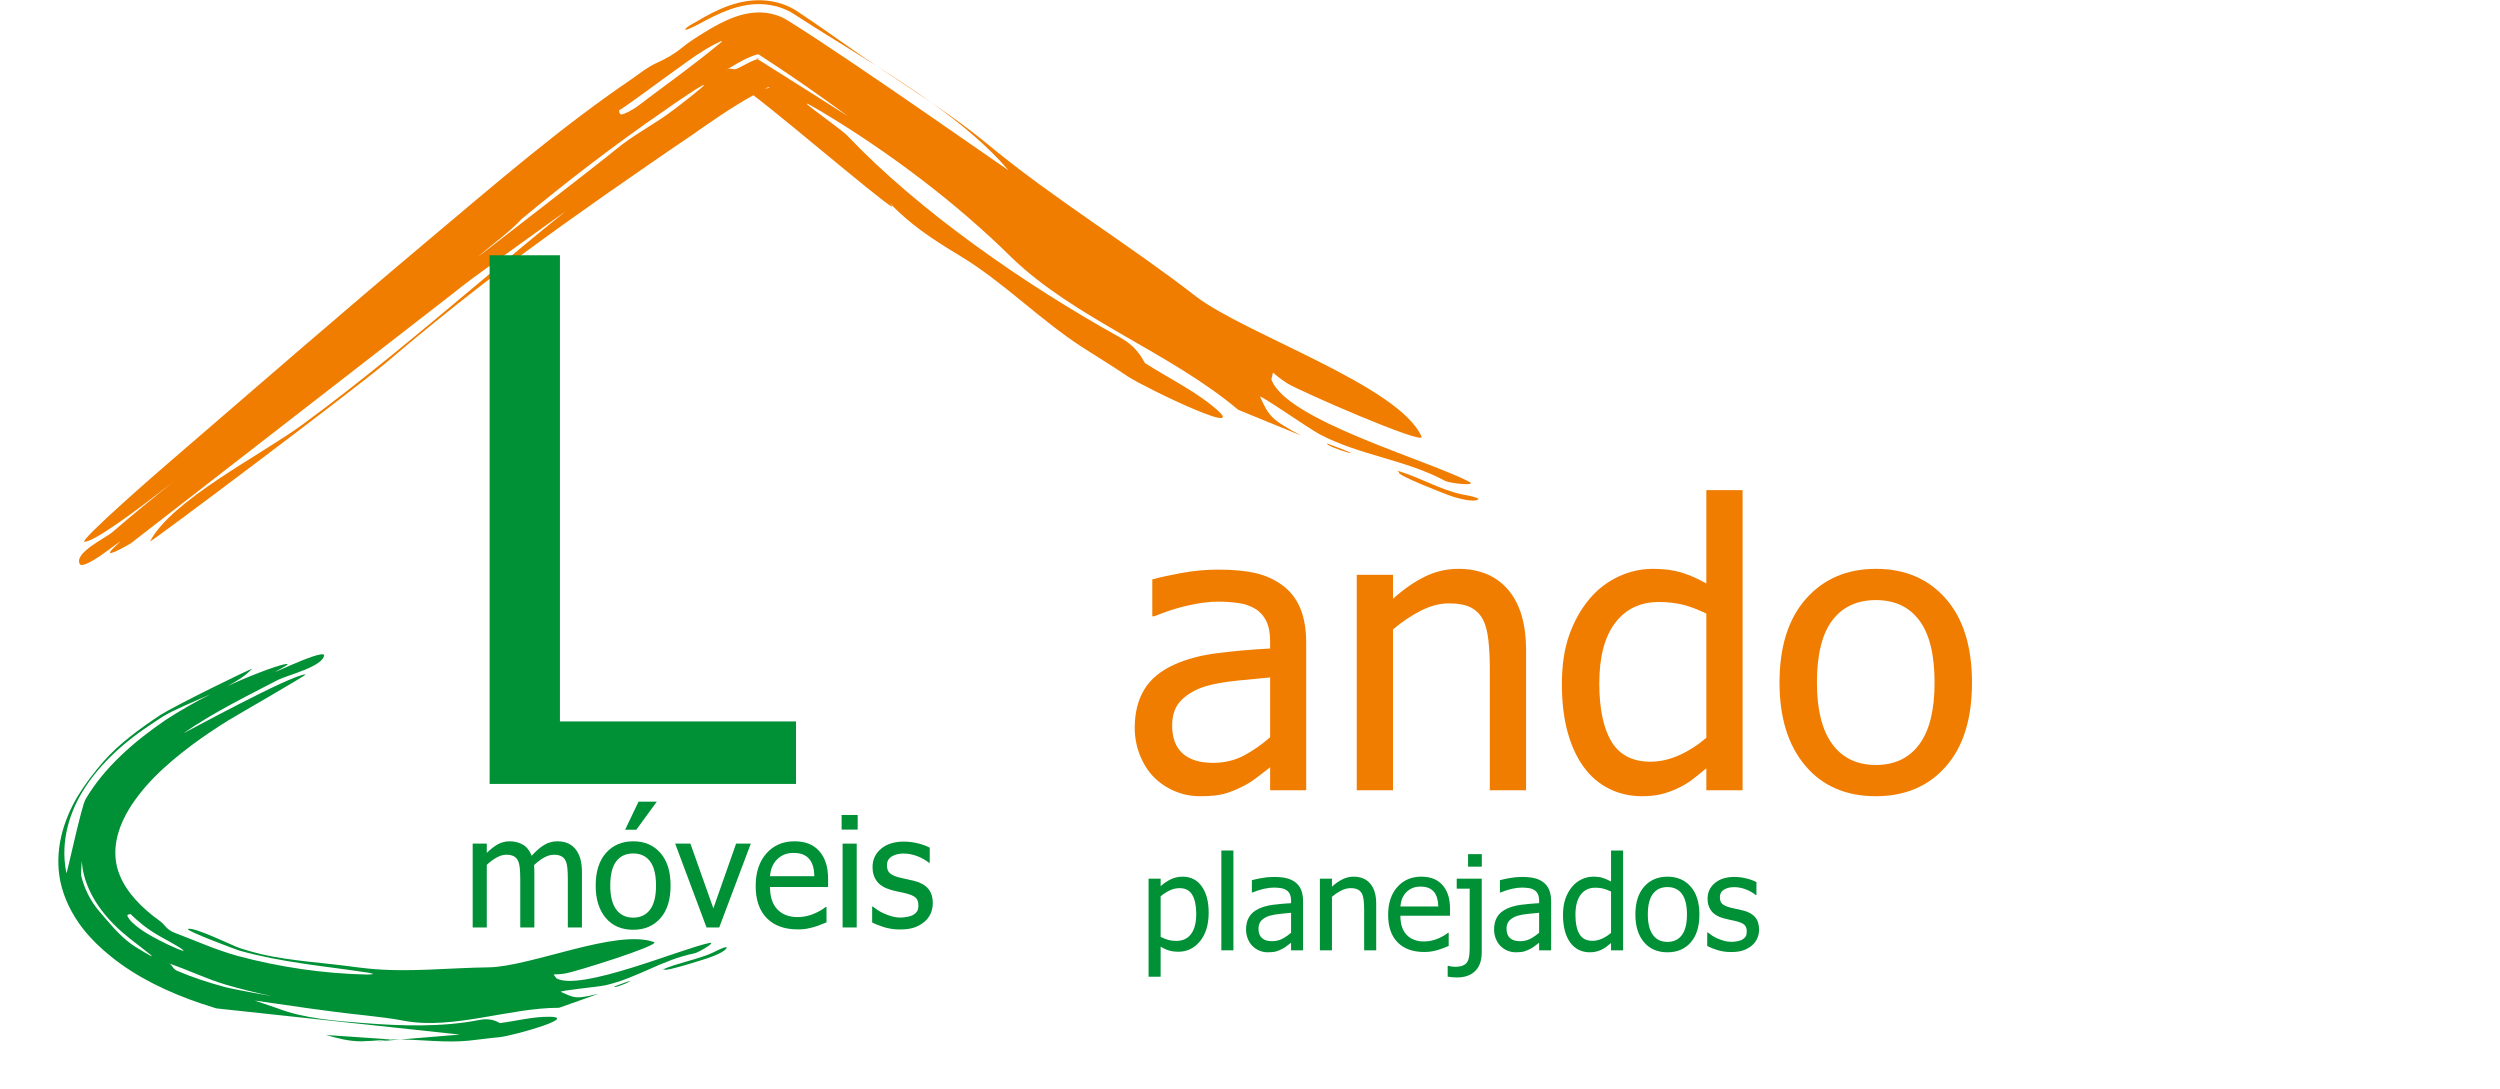 <?xml version="1.0" encoding="UTF-8"?>
<svg xmlns="http://www.w3.org/2000/svg" xmlns:xlink="http://www.w3.org/1999/xlink" width="3025.6pt" height="1317.4pt" viewBox="0 0 3025.6 1317.4" version="1.1">
<defs>
<g>
<symbol overflow="visible" id="glyph0-0">
<path style="stroke:none;" d="M 110 0 L 110 -660 L 770 -660 L 770 0 Z M 165 -55 L 715 -55 L 715 -605 L 165 -605 Z M 165 -55 "/>
</symbol>
<symbol overflow="visible" id="glyph0-1">
<path style="stroke:none;" d="M 435.703 0 L 64.891 0 L 64.891 -639.812 L 149.969 -639.812 L 149.969 -75.625 L 435.703 -75.625 Z M 435.703 0 "/>
</symbol>
<symbol overflow="visible" id="glyph1-0">
<path style="stroke:none;" d="M 1.672 0 L 1.672 -7.5 L 7.672 -7.5 L 7.672 0 Z M 1.859 -0.188 L 7.484 -0.188 L 7.484 -7.312 L 1.859 -7.312 Z M 1.859 -0.188 "/>
</symbol>
<symbol overflow="visible" id="glyph1-1">
<path style="stroke:none;" d=""/>
</symbol>
<symbol overflow="visible" id="glyph2-0">
<path style="stroke:none;" d="M 59.75 0 L 59.75 -358.5 L 418.25 -358.5 L 418.25 0 Z M 89.625 -29.875 L 388.375 -29.875 L 388.375 -328.625 L 89.625 -328.625 Z M 89.625 -29.875 "/>
</symbol>
<symbol overflow="visible" id="glyph2-1">
<path style="stroke:none;" d="M 177.391 -64.188 L 177.391 -136.531 C 166.961 -135.602 153.773 -134.32 137.828 -132.688 C 121.879 -131.051 108.996 -128.754 99.188 -125.797 C 87.52 -122.223 77.871 -116.738 70.25 -109.344 C 62.625 -101.957 58.812 -91.648 58.812 -78.422 C 58.812 -63.484 63.016 -52.199 71.422 -44.578 C 79.824 -36.953 92.117 -33.141 108.297 -33.141 C 122.137 -33.141 134.66 -36.133 145.859 -42.125 C 157.066 -48.113 167.578 -55.469 177.391 -64.188 Z M 177.391 -27.781 C 173.805 -25.133 169.02 -21.434 163.031 -16.688 C 157.039 -11.938 151.242 -8.164 145.641 -5.375 C 137.859 -1.32 130.348 1.789 123.109 3.969 C 115.879 6.145 105.727 7.234 92.656 7.234 C 81.926 7.234 71.73 5.207 62.078 1.156 C 52.43 -2.883 43.949 -8.562 36.641 -15.875 C 29.641 -23.027 24.035 -31.859 19.828 -42.359 C 15.629 -52.855 13.531 -63.945 13.531 -75.625 C 13.531 -93.676 17.344 -109.039 24.969 -121.719 C 32.59 -134.395 44.656 -144.469 61.156 -151.938 C 75.777 -158.633 93.051 -163.266 112.969 -165.828 C 132.883 -168.398 154.359 -170.305 177.391 -171.547 L 177.391 -179.953 C 177.391 -190.223 175.832 -198.508 172.719 -204.812 C 169.602 -211.113 165.242 -215.973 159.641 -219.391 C 154.047 -222.973 147.199 -225.348 139.109 -226.516 C 131.016 -227.68 122.684 -228.266 114.125 -228.266 C 104.02 -228.266 92.117 -226.742 78.422 -223.703 C 64.734 -220.672 51.039 -216.277 37.344 -210.531 L 34.781 -210.531 L 34.781 -255.109 C 42.863 -257.441 54.453 -260.008 69.547 -262.812 C 84.637 -265.613 99.578 -267.016 114.359 -267.016 C 132.254 -267.016 147.348 -265.613 159.641 -262.812 C 171.93 -260.008 182.977 -254.949 192.781 -247.641 C 202.277 -240.484 209.363 -231.223 214.031 -219.859 C 218.695 -208.504 221.031 -194.652 221.031 -178.312 L 221.031 0 L 177.391 0 Z M 177.391 -27.781 "/>
</symbol>
<symbol overflow="visible" id="glyph2-2">
<path style="stroke:none;" d="M 236.672 0 L 192.781 0 L 192.781 -148.438 C 192.781 -160.414 192.195 -171.578 191.031 -181.922 C 189.863 -192.273 187.648 -200.566 184.391 -206.797 C 180.805 -213.324 175.82 -218.188 169.438 -221.375 C 163.062 -224.559 154.352 -226.156 143.312 -226.156 C 132.414 -226.156 121.168 -223.238 109.578 -217.406 C 97.984 -211.57 86.664 -203.988 75.625 -194.656 L 75.625 0 L 31.75 0 L 31.75 -260.703 L 75.625 -260.703 L 75.625 -231.766 C 88.695 -243.43 101.609 -252.375 114.359 -258.594 C 127.117 -264.82 140.582 -267.938 154.75 -267.938 C 180.414 -267.938 200.484 -259.492 214.953 -242.609 C 229.43 -225.734 236.672 -201.27 236.672 -169.219 Z M 236.672 0 "/>
</symbol>
<symbol overflow="visible" id="glyph2-3">
<path style="stroke:none;" d="M 232.469 0 L 188.594 0 L 188.594 -26.609 C 181.738 -20.848 175.82 -16.098 170.844 -12.359 C 165.863 -8.629 160.027 -5.207 153.344 -2.094 C 147.113 0.852 140.652 3.145 133.969 4.781 C 127.281 6.414 119.496 7.234 110.625 7.234 C 96.469 7.234 83.355 4.277 71.297 -1.625 C 59.242 -7.539 49.012 -16.18 40.609 -27.547 C 32.055 -39.055 25.441 -53.25 20.766 -70.125 C 16.098 -87.008 13.766 -106.426 13.766 -128.375 C 13.766 -151.238 16.723 -171.035 22.641 -187.766 C 28.555 -204.492 36.723 -219.082 47.141 -231.531 C 56.637 -242.883 68.117 -251.789 81.578 -258.25 C 95.035 -264.707 109.156 -267.938 123.938 -267.938 C 137.008 -267.938 148.367 -266.496 158.016 -263.625 C 167.66 -260.75 177.852 -256.273 188.594 -250.203 L 188.594 -363.172 L 232.469 -363.172 Z M 188.594 -63.484 L 188.594 -213.797 C 177.695 -219.086 167.93 -222.742 159.297 -224.766 C 150.66 -226.785 141.285 -227.797 131.172 -227.797 C 108.609 -227.797 90.945 -219.352 78.188 -202.469 C 65.426 -185.594 59.047 -161.199 59.047 -129.297 C 59.047 -98.648 63.945 -75.195 73.75 -58.938 C 83.551 -42.676 99.27 -34.547 120.906 -34.547 C 132.414 -34.547 144.004 -37.148 155.672 -42.359 C 167.348 -47.574 178.32 -54.617 188.594 -63.484 Z M 188.594 -63.484 "/>
</symbol>
<symbol overflow="visible" id="glyph2-4">
<path style="stroke:none;" d="M 246.234 -130.234 C 246.234 -86.359 235.648 -52.477 214.484 -28.594 C 193.328 -4.707 165.164 7.234 130 7.234 C 93.75 7.234 65.23 -5.094 44.453 -29.75 C 23.68 -54.414 13.297 -87.91 13.297 -130.234 C 13.297 -173.805 23.992 -207.648 45.391 -231.766 C 66.785 -255.879 94.988 -267.938 130 -267.938 C 165.164 -267.938 193.328 -255.914 214.484 -231.875 C 235.648 -207.844 246.234 -173.961 246.234 -130.234 Z M 200.953 -130.234 C 200.953 -164.004 194.805 -189.094 182.516 -205.5 C 170.223 -221.914 152.715 -230.125 130 -230.125 C 107.125 -230.125 89.496 -221.914 77.125 -205.5 C 64.758 -189.094 58.578 -164.004 58.578 -130.234 C 58.578 -97.555 64.758 -72.773 77.125 -55.891 C 89.496 -39.016 107.125 -30.578 130 -30.578 C 152.559 -30.578 170.023 -38.863 182.391 -55.438 C 194.762 -72.008 200.953 -96.941 200.953 -130.234 Z M 200.953 -130.234 "/>
</symbol>
<symbol overflow="visible" id="glyph3-0">
<path style="stroke:none;" d="M 23.25 0 L 23.25 -139.5 L 162.75 -139.5 L 162.75 0 Z M 34.875 -11.625 L 151.125 -11.625 L 151.125 -127.875 L 34.875 -127.875 Z M 34.875 -11.625 "/>
</symbol>
<symbol overflow="visible" id="glyph3-1">
<path style="stroke:none;" d="M 127.516 0 L 127.516 -58.672 C 127.516 -63.324 127.332 -67.641 126.969 -71.609 C 126.602 -75.574 125.848 -78.68 124.703 -80.922 C 123.484 -83.336 121.754 -85.117 119.516 -86.266 C 117.273 -87.418 114.246 -88 110.438 -88 C 106.926 -88 103.152 -86.926 99.125 -84.781 C 95.102 -82.633 90.941 -79.527 86.641 -75.469 C 86.703 -74.438 86.773 -73.207 86.859 -71.781 C 86.949 -70.363 87 -68.684 87 -66.75 L 87 0 L 69.938 0 L 69.938 -58.672 C 69.938 -63.324 69.754 -67.641 69.391 -71.609 C 69.023 -75.574 68.262 -78.68 67.109 -80.922 C 65.898 -83.336 64.176 -85.117 61.938 -86.266 C 59.695 -87.418 56.668 -88 52.859 -88 C 49.16 -88 45.277 -86.848 41.219 -84.547 C 37.164 -82.254 33.23 -79.32 29.422 -75.75 L 29.422 0 L 12.359 0 L 12.359 -101.453 L 29.422 -101.453 L 29.422 -90.188 C 33.898 -94.664 38.332 -98.129 42.719 -100.578 C 47.113 -103.035 51.945 -104.266 57.219 -104.266 C 63.207 -104.266 68.52 -102.898 73.156 -100.172 C 77.789 -97.453 81.316 -92.973 83.734 -86.734 C 88.879 -92.48 93.906 -96.844 98.812 -99.812 C 103.715 -102.777 109.047 -104.266 114.797 -104.266 C 119.16 -104.266 123.125 -103.582 126.688 -102.219 C 130.258 -100.852 133.379 -98.66 136.047 -95.641 C 138.773 -92.547 140.879 -88.695 142.359 -84.094 C 143.848 -79.5 144.594 -73.715 144.594 -66.75 L 144.594 0 Z M 127.516 0 "/>
</symbol>
<symbol overflow="visible" id="glyph3-2">
<path style="stroke:none;" d="M 95.812 -50.672 C 95.812 -33.598 91.691 -20.414 83.453 -11.125 C 75.223 -1.832 64.27 2.812 50.594 2.812 C 36.477 2.812 25.379 -1.984 17.297 -11.578 C 9.211 -21.168 5.172 -34.203 5.172 -50.672 C 5.172 -67.629 9.332 -80.801 17.656 -90.188 C 25.988 -99.57 36.969 -104.266 50.594 -104.266 C 64.27 -104.266 75.223 -99.586 83.453 -90.234 C 91.691 -80.879 95.812 -67.691 95.812 -50.672 Z M 78.203 -50.672 C 78.203 -63.816 75.805 -73.582 71.016 -79.969 C 66.234 -86.352 59.426 -89.547 50.594 -89.547 C 41.688 -89.547 34.824 -86.352 30.016 -79.969 C 25.203 -73.582 22.797 -63.816 22.797 -50.672 C 22.797 -37.961 25.203 -28.32 30.016 -21.75 C 34.824 -15.176 41.688 -11.891 50.594 -11.891 C 59.363 -11.891 66.156 -15.113 70.969 -21.562 C 75.789 -28.02 78.203 -37.723 78.203 -50.672 Z M 79.109 -152.219 L 54.312 -118.25 L 40.781 -118.25 L 57.031 -152.219 Z M 79.109 -152.219 "/>
</symbol>
<symbol overflow="visible" id="glyph3-3">
<path style="stroke:none;" d="M 92.094 -101.453 L 53.859 0 L 38.516 0 L 0.547 -101.453 L 18.984 -101.453 L 46.766 -23.156 L 74.297 -101.453 Z M 92.094 -101.453 "/>
</symbol>
<symbol overflow="visible" id="glyph3-4">
<path style="stroke:none;" d="M 56.406 2.359 C 40.238 2.359 27.684 -2.191 18.75 -11.297 C 9.82 -20.41 5.359 -33.359 5.359 -50.141 C 5.359 -66.66 9.688 -79.812 18.344 -89.594 C 26.996 -99.371 38.32 -104.266 52.312 -104.266 C 58.613 -104.266 64.188 -103.352 69.031 -101.531 C 73.871 -99.719 78.109 -96.871 81.734 -93 C 85.367 -89.125 88.156 -84.383 90.094 -78.781 C 92.027 -73.188 93 -66.332 93 -58.219 L 93 -48.953 L 22.703 -48.953 C 22.703 -37.148 25.664 -28.129 31.594 -21.891 C 37.527 -15.648 45.738 -12.531 56.219 -12.531 C 59.965 -12.531 63.645 -12.953 67.25 -13.797 C 70.852 -14.648 74.109 -15.742 77.016 -17.078 C 80.098 -18.461 82.695 -19.805 84.812 -21.109 C 86.934 -22.41 88.695 -23.641 90.094 -24.797 L 91.094 -24.797 L 91.094 -6.172 C 89.094 -5.391 86.605 -4.402 83.641 -3.219 C 80.68 -2.039 78.02 -1.117 75.656 -0.453 C 72.32 0.449 69.305 1.145 66.609 1.625 C 63.922 2.113 60.52 2.359 56.406 2.359 Z M 76.375 -62.031 C 76.258 -66.633 75.715 -70.598 74.75 -73.922 C 73.781 -77.254 72.383 -80.07 70.562 -82.375 C 68.57 -84.914 66.012 -86.852 62.891 -88.188 C 59.773 -89.52 55.914 -90.188 51.312 -90.188 C 46.77 -90.188 42.91 -89.504 39.734 -88.141 C 36.555 -86.773 33.664 -84.789 31.062 -82.188 C 28.52 -79.531 26.582 -76.582 25.25 -73.344 C 23.914 -70.102 23.066 -66.332 22.703 -62.031 Z M 76.375 -62.031 "/>
</symbol>
<symbol overflow="visible" id="glyph3-5">
<path style="stroke:none;" d="M 29.797 0 L 12.719 0 L 12.719 -101.453 L 29.797 -101.453 Z M 30.969 -118.438 L 11.531 -118.438 L 11.531 -136.141 L 30.969 -136.141 Z M 30.969 -118.438 "/>
</symbol>
<symbol overflow="visible" id="glyph3-6">
<path style="stroke:none;" d="M 39.781 2.453 C 33 2.453 26.652 1.543 20.75 -0.266 C 14.844 -2.086 9.949 -4.023 6.078 -6.078 L 6.078 -25.25 L 7 -25.25 C 8.445 -24.094 10.156 -22.816 12.125 -21.422 C 14.09 -20.035 16.711 -18.586 19.984 -17.078 C 22.887 -15.742 26.082 -14.559 29.562 -13.531 C 33.039 -12.5 36.66 -11.984 40.422 -11.984 C 43.137 -11.984 46.039 -12.301 49.125 -12.938 C 52.215 -13.57 54.52 -14.375 56.031 -15.344 C 58.152 -16.738 59.688 -18.223 60.625 -19.797 C 61.559 -21.367 62.031 -23.734 62.031 -26.891 C 62.031 -30.941 60.926 -33.992 58.719 -36.047 C 56.508 -38.105 52.586 -39.836 46.953 -41.234 C 44.773 -41.773 41.93 -42.41 38.422 -43.141 C 34.91 -43.867 31.668 -44.656 28.703 -45.5 C 20.953 -47.738 15.32 -51.203 11.812 -55.891 C 8.301 -60.586 6.547 -66.266 6.547 -72.922 C 6.547 -82.066 9.992 -89.516 16.891 -95.266 C 23.793 -101.023 32.969 -103.906 44.406 -103.906 C 50.039 -103.906 55.703 -103.207 61.391 -101.812 C 67.086 -100.414 71.875 -98.66 75.75 -96.547 L 75.75 -78.281 L 74.844 -78.281 C 70.477 -81.738 65.613 -84.461 60.25 -86.453 C 54.895 -88.449 49.492 -89.453 44.047 -89.453 C 38.422 -89.453 33.668 -88.27 29.797 -85.906 C 25.922 -83.551 23.984 -79.98 23.984 -75.203 C 23.984 -70.961 25.129 -67.793 27.422 -65.703 C 29.723 -63.617 33.422 -61.91 38.516 -60.578 C 41.055 -59.91 43.883 -59.258 47 -58.625 C 50.113 -57.988 53.398 -57.246 56.859 -56.406 C 64.355 -54.52 70 -51.395 73.781 -47.031 C 77.57 -42.676 79.469 -36.746 79.469 -29.25 C 79.469 -24.883 78.602 -20.746 76.875 -16.844 C 75.156 -12.938 72.629 -9.59 69.297 -6.812 C 65.66 -3.781 61.555 -1.477 56.984 0.094 C 52.422 1.664 46.684 2.453 39.781 2.453 Z M 39.781 2.453 "/>
</symbol>
<symbol overflow="visible" id="glyph4-0">
<path style="stroke:none;" d="M 19.875 0 L 19.875 -119.25 L 139.125 -119.25 L 139.125 0 Z M 29.812 -9.938 L 129.188 -9.938 L 129.188 -109.312 L 29.812 -109.312 Z M 29.812 -9.938 "/>
</symbol>
<symbol overflow="visible" id="glyph4-1">
<path style="stroke:none;" d="M 83.297 -45.656 C 83.297 -31.207 79.84 -19.699 72.938 -11.141 C 66.031 -2.578 57.293 1.703 46.734 1.703 C 42.441 1.703 38.637 1.207 35.328 0.219 C 32.016 -0.758 28.621 -2.281 25.156 -4.344 L 25.156 31.984 L 10.562 31.984 L 10.562 -86.719 L 25.156 -86.719 L 25.156 -77.641 C 28.777 -80.898 32.801 -83.629 37.219 -85.828 C 41.645 -88.023 46.473 -89.125 51.703 -89.125 C 61.637 -89.125 69.391 -85.191 74.953 -77.328 C 80.512 -69.461 83.297 -58.902 83.297 -45.656 Z M 68.25 -44.016 C 68.25 -53.898 66.664 -61.57 63.5 -67.031 C 60.344 -72.496 55.223 -75.234 48.141 -75.234 C 43.992 -75.234 39.992 -74.309 36.141 -72.469 C 32.285 -70.633 28.621 -68.27 25.156 -65.375 L 25.156 -16.219 C 28.988 -14.363 32.258 -13.098 34.969 -12.422 C 37.684 -11.742 40.805 -11.406 44.328 -11.406 C 51.887 -11.406 57.766 -14.176 61.953 -19.719 C 66.148 -25.258 68.25 -33.359 68.25 -44.016 Z M 68.25 -44.016 "/>
</symbol>
<symbol overflow="visible" id="glyph4-2">
<path style="stroke:none;" d="M 25.469 0 L 10.875 0 L 10.875 -120.797 L 25.469 -120.797 Z M 25.469 0 "/>
</symbol>
<symbol overflow="visible" id="glyph4-3">
<path style="stroke:none;" d="M 59 -21.344 L 59 -45.422 C 55.531 -45.109 51.145 -44.68 45.844 -44.141 C 40.539 -43.598 36.258 -42.832 33 -41.844 C 29.113 -40.656 25.898 -38.832 23.359 -36.375 C 20.828 -33.914 19.562 -30.488 19.562 -26.094 C 19.562 -21.125 20.957 -17.367 23.75 -14.828 C 26.551 -12.297 30.645 -11.031 36.031 -11.031 C 40.633 -11.031 44.797 -12.023 48.516 -14.016 C 52.242 -16.004 55.738 -18.445 59 -21.344 Z M 59 -9.234 C 57.812 -8.359 56.215 -7.129 54.219 -5.547 C 52.227 -3.973 50.305 -2.715 48.453 -1.781 C 45.859 -0.438 43.355 0.594 40.953 1.312 C 38.547 2.039 35.168 2.406 30.828 2.406 C 27.254 2.406 23.863 1.73 20.656 0.391 C 17.445 -0.949 14.621 -2.844 12.188 -5.281 C 9.863 -7.652 7.996 -10.586 6.594 -14.078 C 5.195 -17.574 4.5 -21.27 4.5 -25.156 C 4.5 -31.152 5.766 -36.266 8.297 -40.484 C 10.836 -44.699 14.852 -48.055 20.344 -50.547 C 25.207 -52.762 30.953 -54.301 37.578 -55.156 C 44.199 -56.008 51.344 -56.645 59 -57.062 L 59 -59.859 C 59 -63.273 58.48 -66.031 57.453 -68.125 C 56.422 -70.215 54.973 -71.836 53.109 -72.984 C 51.242 -74.168 48.961 -74.957 46.266 -75.344 C 43.578 -75.727 40.809 -75.922 37.969 -75.922 C 34.602 -75.922 30.637 -75.414 26.078 -74.406 C 21.523 -73.406 16.973 -71.945 12.422 -70.031 L 11.562 -70.031 L 11.562 -84.859 C 14.258 -85.629 18.117 -86.477 23.141 -87.406 C 28.16 -88.34 33.129 -88.812 38.047 -88.812 C 43.992 -88.812 49.008 -88.34 53.094 -87.406 C 57.184 -86.477 60.863 -84.801 64.125 -82.375 C 67.277 -79.988 69.633 -76.902 71.188 -73.125 C 72.738 -69.352 73.516 -64.746 73.516 -59.312 L 73.516 0 L 59 0 Z M 59 -9.234 "/>
</symbol>
<symbol overflow="visible" id="glyph4-4">
<path style="stroke:none;" d="M 78.719 0 L 64.125 0 L 64.125 -49.375 C 64.125 -53.363 63.93 -57.078 63.547 -60.516 C 63.16 -63.961 62.418 -66.719 61.328 -68.781 C 60.141 -70.957 58.48 -72.578 56.359 -73.641 C 54.242 -74.699 51.348 -75.234 47.672 -75.234 C 44.047 -75.234 40.305 -74.258 36.453 -72.312 C 32.598 -70.375 28.832 -67.852 25.156 -64.75 L 25.156 0 L 10.562 0 L 10.562 -86.719 L 25.156 -86.719 L 25.156 -77.094 C 29.496 -80.977 33.789 -83.953 38.031 -86.016 C 42.277 -88.086 46.758 -89.125 51.469 -89.125 C 60.008 -89.125 66.688 -86.316 71.5 -80.703 C 76.309 -75.086 78.719 -66.945 78.719 -56.281 Z M 78.719 0 "/>
</symbol>
<symbol overflow="visible" id="glyph4-5">
<path style="stroke:none;" d="M 48.219 2.016 C 34.395 2.016 23.664 -1.875 16.031 -9.656 C 8.395 -17.445 4.578 -28.516 4.578 -42.859 C 4.578 -56.98 8.273 -68.223 15.672 -76.578 C 23.074 -84.941 32.758 -89.125 44.719 -89.125 C 50.102 -89.125 54.863 -88.348 59 -86.797 C 63.145 -85.242 66.77 -82.809 69.875 -79.5 C 72.977 -76.188 75.359 -72.133 77.016 -67.344 C 78.668 -62.562 79.5 -56.699 79.5 -49.766 L 79.5 -41.844 L 19.406 -41.844 C 19.406 -31.75 21.941 -24.035 27.016 -18.703 C 32.086 -13.379 39.102 -10.719 48.062 -10.719 C 51.27 -10.719 54.41 -11.078 57.484 -11.797 C 60.566 -12.523 63.352 -13.457 65.844 -14.594 C 68.477 -15.777 70.703 -16.93 72.516 -18.047 C 74.324 -19.16 75.828 -20.207 77.016 -21.188 L 77.875 -21.188 L 77.875 -5.281 C 76.164 -4.602 74.039 -3.758 71.5 -2.75 C 68.969 -1.75 66.691 -0.961 64.672 -0.391 C 61.828 0.387 59.246 0.984 56.938 1.391 C 54.633 1.805 51.727 2.016 48.219 2.016 Z M 65.297 -53.031 C 65.191 -56.957 64.723 -60.344 63.891 -63.188 C 63.066 -66.039 61.879 -68.453 60.328 -70.422 C 58.617 -72.586 56.43 -74.238 53.766 -75.375 C 51.098 -76.52 47.793 -77.094 43.859 -77.094 C 39.984 -77.094 36.684 -76.508 33.969 -75.344 C 31.25 -74.176 28.773 -72.48 26.547 -70.266 C 24.379 -67.984 22.723 -65.457 21.578 -62.688 C 20.441 -59.914 19.715 -56.695 19.406 -53.031 Z M 65.297 -53.031 "/>
</symbol>
<symbol overflow="visible" id="glyph4-6">
<path style="stroke:none;" d="M 34.234 2.484 C 34.234 12.367 31.582 19.898 26.281 25.078 C 20.977 30.254 13.664 32.844 4.344 32.844 C 2.738 32.844 0.941 32.762 -1.047 32.609 C -3.035 32.453 -5.016 32.215 -6.984 31.906 L -6.984 18.859 L -6.141 18.859 C -4.992 19.117 -3.73 19.363 -2.359 19.594 C -0.992 19.832 0.305 19.953 1.547 19.953 C 5.43 19.953 8.629 19.473 11.141 18.516 C 13.648 17.555 15.523 16.039 16.766 13.969 C 17.91 12.113 18.676 9.758 19.062 6.906 C 19.445 4.062 19.641 0.59 19.641 -3.5 L 19.641 -74.609 L 3.953 -74.609 L 3.953 -86.719 L 34.234 -86.719 Z M 34.312 -101.234 L 17.703 -101.234 L 17.703 -116.375 L 34.312 -116.375 Z M 34.312 -101.234 "/>
</symbol>
<symbol overflow="visible" id="glyph4-7">
<path style="stroke:none;" d="M 77.328 0 L 62.734 0 L 62.734 -8.844 C 60.453 -6.938 58.48 -5.355 56.828 -4.109 C 55.172 -2.867 53.227 -1.73 51 -0.703 C 48.938 0.285 46.789 1.051 44.562 1.594 C 42.332 2.133 39.742 2.406 36.797 2.406 C 32.086 2.406 27.727 1.418 23.719 -0.547 C 19.707 -2.512 16.305 -5.383 13.516 -9.156 C 10.66 -12.988 8.457 -17.711 6.906 -23.328 C 5.352 -28.941 4.578 -35.398 4.578 -42.703 C 4.578 -50.305 5.562 -56.891 7.531 -62.453 C 9.496 -68.023 12.219 -72.879 15.688 -77.016 C 18.84 -80.793 22.656 -83.758 27.125 -85.906 C 31.602 -88.051 36.301 -89.125 41.219 -89.125 C 45.57 -89.125 49.352 -88.645 52.562 -87.688 C 55.77 -86.727 59.16 -85.242 62.734 -83.234 L 62.734 -120.797 L 77.328 -120.797 Z M 62.734 -21.125 L 62.734 -71.109 C 59.109 -72.867 55.855 -74.086 52.984 -74.766 C 50.109 -75.441 46.988 -75.781 43.625 -75.781 C 36.125 -75.781 30.246 -72.965 26 -67.344 C 21.758 -61.727 19.641 -53.617 19.641 -43.016 C 19.641 -32.816 21.27 -25.008 24.531 -19.594 C 27.789 -14.188 33.02 -11.484 40.219 -11.484 C 44.051 -11.484 47.906 -12.348 51.781 -14.078 C 55.664 -15.816 59.316 -18.164 62.734 -21.125 Z M 62.734 -21.125 "/>
</symbol>
<symbol overflow="visible" id="glyph4-8">
<path style="stroke:none;" d="M 81.906 -43.328 C 81.906 -28.723 78.383 -17.445 71.344 -9.5 C 64.312 -1.562 54.945 2.406 43.25 2.406 C 31.188 2.406 21.695 -1.691 14.781 -9.891 C 7.875 -18.098 4.422 -29.242 4.422 -43.328 C 4.422 -57.816 7.977 -69.07 15.094 -77.094 C 22.215 -85.113 31.602 -89.125 43.25 -89.125 C 54.945 -89.125 64.312 -85.121 71.344 -77.125 C 78.383 -69.133 81.906 -57.867 81.906 -43.328 Z M 66.844 -43.328 C 66.844 -54.555 64.793 -62.898 60.703 -68.359 C 56.617 -73.816 50.801 -76.547 43.25 -76.547 C 35.633 -76.547 29.77 -73.816 25.656 -68.359 C 21.539 -62.898 19.484 -54.555 19.484 -43.328 C 19.484 -32.453 21.539 -24.207 25.656 -18.594 C 29.77 -12.977 35.633 -10.172 43.25 -10.172 C 50.746 -10.172 56.555 -12.926 60.672 -18.438 C 64.785 -23.945 66.844 -32.242 66.844 -43.328 Z M 66.844 -43.328 "/>
</symbol>
<symbol overflow="visible" id="glyph4-9">
<path style="stroke:none;" d="M 34 2.094 C 28.207 2.094 22.785 1.316 17.734 -0.234 C 12.691 -1.785 8.512 -3.441 5.203 -5.203 L 5.203 -21.578 L 5.984 -21.578 C 7.223 -20.598 8.68 -19.508 10.359 -18.312 C 12.043 -17.125 14.285 -15.883 17.078 -14.594 C 19.566 -13.457 22.297 -12.445 25.266 -11.562 C 28.242 -10.688 31.336 -10.25 34.547 -10.25 C 36.879 -10.25 39.363 -10.52 42 -11.062 C 44.645 -11.602 46.613 -12.289 47.906 -13.125 C 49.715 -14.309 51.023 -15.578 51.828 -16.922 C 52.629 -18.262 53.031 -20.285 53.031 -22.984 C 53.031 -26.449 52.082 -29.066 50.188 -30.828 C 48.301 -32.586 44.949 -34.062 40.141 -35.25 C 38.273 -35.715 35.84 -36.258 32.844 -36.875 C 29.844 -37.496 27.07 -38.172 24.531 -38.891 C 17.906 -40.805 13.09 -43.77 10.094 -47.781 C 7.094 -51.789 5.594 -56.645 5.594 -62.344 C 5.594 -70.152 8.539 -76.52 14.438 -81.438 C 20.34 -86.352 28.188 -88.812 37.969 -88.812 C 42.777 -88.812 47.617 -88.215 52.484 -87.031 C 57.348 -85.844 61.438 -84.34 64.75 -82.531 L 64.75 -66.922 L 63.969 -66.922 C 60.25 -69.867 56.098 -72.195 51.516 -73.906 C 46.93 -75.613 42.309 -76.469 37.656 -76.469 C 32.844 -76.469 28.777 -75.457 25.469 -73.438 C 22.156 -71.426 20.5 -68.371 20.5 -64.281 C 20.5 -60.656 21.477 -57.945 23.438 -56.156 C 25.402 -54.375 28.566 -52.914 32.922 -51.781 C 35.086 -51.219 37.504 -50.66 40.172 -50.109 C 42.836 -49.566 45.645 -48.934 48.594 -48.219 C 55.02 -46.613 59.848 -43.945 63.078 -40.219 C 66.316 -36.488 67.938 -31.414 67.938 -25 C 67.938 -21.27 67.195 -17.73 65.719 -14.391 C 64.238 -11.055 62.074 -8.199 59.234 -5.828 C 56.129 -3.234 52.621 -1.262 48.719 0.078 C 44.812 1.418 39.902 2.094 34 2.094 Z M 34 2.094 "/>
</symbol>
</g>
</defs>
<g id="surface1">
<path style=" stroke:none;fill-rule:evenodd;fill:rgb(94.139%,48.631%,0%);fill-opacity:1;" d="M 1075.73 244.59 C 1101.078 271.5 1127.969 289.18 1161.441 309.379 C 1215.328 341.996 1257.219 386.031 1309.699 420.117 C 1328.109 431.969 1346.93 443.367 1364.988 455.625 C 1384.461 468.699 1529.949 539.02 1461.98 487.066 C 1438.59 469.395 1411.051 455.504 1385.969 439.648 C 1384.039 438.395 1378.781 421.145 1355.641 408.465 C 1240.711 344.766 1112.16 255.469 1025.82 164.512 C 1015.781 154.059 944.102 105.301 993.773 134.82 C 1076.789 184.531 1157.891 246.059 1224.141 311.461 C 1300.25 385.305 1416.359 426.633 1498.621 496 L 1574.891 527.168 C 1538.66 508.004 1535.609 503.633 1525.09 480.297 C 1523.199 476.227 1583.309 518.16 1596.961 525.52 C 1645.238 551.098 1700.52 556.023 1748.891 581.934 C 1754.559 584.926 1787.91 588.586 1778.281 583.188 C 1728.309 556.828 1554.988 508.137 1538.648 458.949 C 1542.59 446.449 1535.531 449.789 1557.891 463.91 C 1573.031 473.387 1723.422 538.914 1720.48 528.68 C 1694.309 467.098 1506.828 404.457 1447.238 358.641 C 1365.852 295.441 1275.512 240.84 1196.398 175.449 C 1174.488 157.281 1151.211 140.488 1127.398 124.211 C 1162.789 149.539 1195.289 176.539 1220.301 205.879 C 1221.512 207.48 1029.129 71.719 953.203 24.672 C 946.492 20.422 938.723 17.469 930.496 16.051 C 924.469 15.039 918.285 14.809 912.18 15.328 C 904.031 16.051 896.141 18.051 888.613 20.781 C 876.004 25.449 864.383 31.941 853.227 38.73 C 843.508 44.77 833.426 51.02 824.773 58.18 C 815.707 65.691 805.676 71.23 794.559 76.262 C 783.406 81.352 773.469 89.379 763.805 96.18 C 677.117 155.18 598.414 223.441 519.559 289.672 C 414.102 378.32 310.348 468.398 206.246 558.188 C 194.773 568.012 94.812 654.809 102.285 655.805 C 115.023 654.961 163.195 619.512 209.215 583.43 C 184.504 603.309 159.945 623.32 136.113 643.941 C 127.238 651.605 88.348 669.473 96.84 683.152 C 105.684 689.898 165.027 637.336 138.422 662.215 C 120.617 678.934 152.23 661.262 158.359 657.516 L 546.074 356.828 C 555.008 349.539 564.305 342.574 573.562 335.59 C 580.199 330.617 685.742 254.672 684.141 256.02 C 649.18 284.148 614.887 312.871 580.586 341.527 C 510.422 400.285 440.426 459.391 365.77 514.078 C 316.848 550.023 207.406 605.273 181.555 655.336 C 181.57 657.242 427.18 472.855 468.332 438.074 C 505.91 406.016 544.418 374.738 583.801 344.281 C 648.344 294.648 715.301 247.371 782.883 200.77 C 800.387 188.621 817.977 176.57 835.691 164.641 C 860.223 147.469 885.027 130.059 911.711 115.262 C 952.16 145.309 1106.961 278.25 1075.73 244.59 Z M 1127.398 124.211 C 1105.48 109.23 1083.141 94.691 1061.012 79.891 C 1083.531 94.16 1105.988 108.891 1127.398 124.211 Z M 1061.012 79.891 C 1054.148 75.309 1047.309 70.699 1040.512 66.039 C 1014.859 48.352 989.828 30.059 963.633 12.922 C 954.863 7.34 944.738 3.512 934.004 1.621 C 926.25 0.289 918.328 -0.031 910.469 0.59 C 900.555 1.422 890.926 3.75 881.75 7.012 C 867.918 11.969 855.102 18.82 842.887 26.191 C 840.785 27.488 829.266 33.129 829.379 35.852 C 829.68 37.52 844.473 29.809 845.441 29.309 C 857.73 22.57 870.289 16.02 883.863 11.262 C 892.543 8.219 901.629 6.012 911 5.238 C 918.285 4.648 925.676 4.941 932.855 6.18 C 942.805 7.922 952.191 11.488 960.309 16.66 C 991.535 37.02 1026.328 57.922 1061.012 79.891 Z M 280.754 525.855 C 294.977 514.152 303.883 506.719 303.555 507.035 C 295.992 513.352 288.383 519.609 280.754 525.855 Z M 925.691 107.191 C 927.961 106.078 929.984 105.391 930.996 105.738 C 932.223 106.488 928.504 106.941 925.691 107.191 Z M 879.77 84.191 C 877.848 85.211 884.621 81.199 887.07 79.77 C 894.887 75.16 903.02 70.48 911.844 67.34 C 913.797 66.66 915.895 65.93 918.027 65.77 C 955.094 89.711 991.16 114.852 1026.422 140.699 C 1028.059 141.891 949.379 91.84 917.016 71.629 C 916.094 71.859 915.078 72.039 914.324 72.309 C 909.305 74.172 904.543 76.621 899.918 79.102 C 896.863 80.73 893.691 82.59 890.258 83.641 C 885.922 84.469 884.305 81.66 879.754 84.191 Z M 917.016 71.629 L 913.477 69.41 C 914.582 70.141 915.883 70.672 917.258 70.922 C 917.695 71 918.164 71.059 918.617 71.059 L 918.648 71.059 C 918.211 71.301 917.637 71.469 917.016 71.629 Z M 631.426 264.941 C 686.488 219.422 743.871 175.148 803.664 134.148 C 841.27 107.551 881.797 81.871 820.469 128.949 C 816.363 132.109 812.199 135.211 807.996 138.262 C 787.395 152.852 764.633 164.691 745.48 180.82 C 731.895 192.199 576.922 312.301 578.363 310.828 C 595.66 295.609 615.992 281.531 631.426 264.941 Z M 749.117 133.68 C 752.57 131.898 773.699 116.66 780.266 111.859 C 793.727 101.879 807.402 92.121 821.012 82.262 C 835.055 72.09 849.402 61.48 865.316 53.398 C 876.23 47.52 876.262 49.02 867.176 55.66 C 841.285 77.148 813.367 97.191 786.246 117.539 C 776.539 124.801 765.688 134.262 753.41 138.32 C 749.227 139.609 749.547 134.641 749.117 133.68 Z M 749.117 133.68 "/>
<path style=" stroke:none;fill-rule:evenodd;fill:rgb(94.139%,48.631%,0%);fill-opacity:1;" d="M 1693.219 571.57 C 1692.359 570.906 1691.5 570.227 1690.648 569.559 C 1717.73 577.273 1741.602 592.324 1769.32 598.344 C 1770.871 598.68 1789.68 601.75 1789.281 604.141 C 1783.98 608.812 1762.109 602.383 1756.441 600.449 C 1750.07 598.254 1688.18 574.414 1693.219 571.57 Z M 1693.219 571.57 "/>
<path style=" stroke:none;fill-rule:evenodd;fill:rgb(94.139%,48.631%,0%);fill-opacity:1;" d="M 1606.422 536.832 C 1673.012 561.344 1602.02 539.988 1606.309 536.891 C 1606.34 536.875 1606.391 536.844 1606.422 536.832 Z M 1606.422 536.832 "/>
<path style=" stroke:none;fill-rule:evenodd;fill:rgb(94.139%,48.631%,0%);fill-opacity:1;" d="M 984.84 67.672 C 1017.02 89.801 1047.602 113.578 1078.68 136.789 C 1131.039 175.82 1184.988 213.281 1237.559 252.109 C 1259.422 268.328 1419.391 385.695 1417.648 384.484 L 1136.871 186.57 C 1082.629 148.629 1029.129 109.898 975.766 71.09 C 950.5 52.672 968.309 59.09 984.84 67.672 Z M 984.84 67.672 "/>
<path style=" stroke:none;fill-rule:evenodd;fill:rgb(94.139%,48.631%,0%);fill-opacity:1;" d="M 652.754 204.43 C 613.512 237.25 573.508 269.391 533.105 301.18 L 486.754 337.785 C 426.457 385.766 365.484 433.215 306.27 482.168 C 296.355 490.379 249.645 537.863 286.625 507.367 C 324.152 476.434 362.906 446.551 401.562 416.633 C 448.129 380.512 493.637 343.383 539.566 306.68 C 550.902 297.66 562.242 288.648 573.508 279.57 C 609.863 250.23 645.379 220.121 681.266 190.371 C 671.738 195.02 662.207 199.699 652.754 204.43 Z M 652.754 204.43 "/>
<path style=" stroke:none;fill-rule:evenodd;fill:rgb(0%,56.444%,20.776%);fill-opacity:1;" d="M 394.531 1252.59 C 408.93 1256.715 422.238 1260.285 437.57 1260.254 C 446.441 1260.043 455.309 1259.316 464.141 1258.637 C 465.82 1258.504 467.48 1258.402 469.16 1258.316 L 471.859 1257.871 Z M 469.16 1258.316 C 474.289 1258.051 479.41 1257.984 484.52 1258.039 L 456.59 1260.352 Z M 484.52 1258.039 C 512.09 1258.324 539.539 1262.219 567.191 1259.461 C 579.719 1258.156 592.16 1256.34 604.699 1255.211 C 620.141 1253.73 711.129 1228.348 657.578 1230.672 C 640.02 1231.527 622.641 1235.93 605.301 1238.199 C 603.82 1238.371 596.789 1231.047 579.578 1234.5 C 534.781 1243.312 484.93 1241.699 439.52 1238.105 C 405.781 1235.52 367.641 1232.574 336.352 1220.477 L 308.207 1210.898 C 352.23 1217.25 396.02 1223.98 440.352 1228.645 C 456.859 1230.598 473.539 1232.316 489.789 1235.52 C 548.578 1246.34 616.859 1219.566 676.602 1219.668 L 724.43 1202.715 C 696.48 1209.203 696.238 1208.242 678.961 1200.488 C 675.371 1198.898 723.672 1194.441 732.898 1192.371 C 771.68 1183.461 800.84 1161.711 840.539 1153.75 C 845.391 1152.762 867.84 1139.559 858.691 1141.191 C 824.922 1147.93 702.41 1200.445 673.289 1183.922 C 668.859 1176.648 666.629 1180.738 683.422 1178.25 C 696.211 1176.301 799.379 1143.871 791.66 1140.199 C 746.309 1123.621 643.25 1169.789 591.371 1170.719 C 542.789 1171.301 493.801 1177.129 445.328 1172.172 C 440.27 1171.691 435.219 1171.109 430.191 1170.41 C 392.41 1165.078 353.672 1163.32 316.566 1154.891 C 307.891 1152.871 299.344 1150.301 290.902 1147.672 C 282.184 1145.012 234.867 1121.25 227.465 1124.281 C 224.578 1126.441 286.203 1149.441 289.785 1150.461 C 340.441 1164.762 392.68 1169.211 444.898 1177.031 C 447.301 1177.461 449.801 1177.922 452.039 1178.789 C 452.449 1178.949 445.691 1179.461 444.691 1179.461 C 391.602 1178.379 337.82 1170.449 287.262 1156.789 C 260.793 1149.441 237.152 1138.648 211.941 1129.129 C 206.289 1127.012 202.254 1123.969 198.84 1119.66 C 195.227 1115.199 189.125 1111.66 184.562 1107.93 C 165.012 1092.281 148.387 1073.461 142.074 1050.941 C 136.121 1028.84 141.398 1006.371 152.27 985.98 C 170.195 953.031 200.273 925.559 232.078 901.801 C 246.246 891.23 261.043 881.309 276.254 871.871 C 287.898 864.711 372.141 816.531 369.93 816.141 C 352.441 816.309 220.695 888.648 222.242 887.25 C 257.578 862.68 297.457 843.031 336.359 822.879 C 347.609 817.078 391.879 806.57 392.289 792.539 C 386.68 786.398 309.793 825.551 340.852 808.75 C 362.309 797.129 329.898 808.012 323.078 810.531 C 306.859 816.551 290.902 823.141 275.324 830.289 C 287.309 824 297.781 817.23 304.75 809.672 C 305.66 807.93 213.449 853.141 194.207 865.219 C 169.457 881.672 144.293 899.93 125.367 921.441 C 113.691 934.859 103.008 948.91 93.918 963.711 C 75.395 995.309 66.004 1030.441 72.805 1065.621 C 77.016 1086.578 86.777 1106.41 100.566 1124.141 C 110.203 1136.34 121.609 1147.48 134.238 1157.539 C 165.453 1182.84 203.656 1201.062 243.598 1214.555 C 249.633 1216.566 255.707 1218.52 261.816 1220.395 L 556.469 1252.086 Z M 254.859 840.16 C 236.051 849.621 217.855 860 200.5 871.289 C 161.684 897.781 125.824 929.172 103.504 967.359 C 103.504 967.371 103.492 967.379 103.492 967.379 L 103.492 967.391 L 103.477 967.41 C 103.477 967.422 103.473 967.441 103.469 967.449 L 103.457 967.461 L 103.453 967.469 C 103.441 967.48 103.438 967.5 103.43 967.5 L 103.418 967.52 C 98.344 976.48 80.895 1058.57 80.406 1056.711 C 73.852 1025.238 80.457 993.41 96.066 964.531 C 115.348 929.711 146.422 900.691 181.941 877.148 C 186.812 873.941 191.625 870.66 196.543 867.48 C 211.723 858.27 233.883 849.602 254.859 840.16 Z M 204.594 1166.059 C 227.852 1173.828 249.422 1184.641 273.301 1191.672 C 291.547 1197.051 310.129 1201.555 328.879 1205.504 C 330.93 1205.934 284.617 1197.801 272.152 1194.551 C 252.398 1189.23 232.973 1182.891 214.469 1174.941 C 208.691 1172.422 209.289 1168.52 204.594 1166.059 Z M 98.898 1042.238 C 99.398 1048.031 100.32 1053.781 101.781 1059.469 C 109.629 1089.289 130.578 1114.859 156.625 1135.469 C 173.484 1148.969 204.02 1170.641 164.027 1146 C 160.336 1143.699 156.844 1141.18 153.613 1138.441 C 140.906 1128.012 130.961 1115.32 120.488 1103.328 C 109.504 1090.641 102.152 1075.559 98.324 1060.219 C 97.945 1058.672 98.289 1051.34 98.898 1042.238 Z M 158.16 1106.27 C 159.883 1108.379 169.699 1116.988 172.902 1119.41 C 179.973 1124.82 187.539 1129.898 195.531 1134.281 C 260.113 1169.352 189.578 1139.609 168.703 1123.57 C 163.465 1119.52 156.82 1114.551 154.316 1108.73 C 153.379 1106.371 157.07 1106.48 158.16 1106.27 Z M 158.16 1106.27 "/>
<path style=" stroke:none;fill-rule:evenodd;fill:rgb(0%,56.444%,20.776%);fill-opacity:1;" d="M 804.371 1173.289 C 803.539 1173.34 802.691 1173.379 801.859 1173.43 C 821.43 1164.762 843.73 1161.59 863.172 1152.691 C 864.441 1152.109 877.922 1144.969 879.441 1146.559 C 879.102 1151.512 861.34 1157.961 856.852 1159.5 C 852.031 1161.16 803.691 1176.441 804.371 1173.289 Z M 804.371 1173.289 "/>
<path style=" stroke:none;fill-rule:evenodd;fill:rgb(0%,56.444%,20.776%);fill-opacity:1;" d="M 743.379 1193.93 C 787.039 1177.078 743.23 1197.762 743.359 1194 C 743.379 1193.98 743.379 1193.949 743.379 1193.93 Z M 743.379 1193.93 "/>
<path style=" stroke:none;fill-rule:evenodd;fill:rgb(0%,56.444%,20.776%);fill-opacity:1;" d="M 286.172 1170.141 C 309.242 1176.84 332.512 1183.031 356.359 1187.398 C 384.941 1192.57 414 1195.359 443.172 1196.77 C 453.32 1197.199 463.488 1197.461 473.648 1197.801 C 487.941 1198.289 594.27 1196.27 592.031 1196.41 C 542.309 1199.66 492.75 1201.941 442.871 1200.203 C 430.129 1199.66 417.391 1198.891 404.699 1197.879 C 362.82 1194.531 320.941 1187.371 281.613 1174.469 C 281.195 1174.328 280.777 1174.191 280.355 1174.051 C 263.363 1168.441 268.109 1167.398 282.125 1169.609 C 283.477 1169.77 284.824 1169.949 286.172 1170.141 Z M 286.172 1170.141 "/>
<path style=" stroke:none;fill-rule:evenodd;fill:rgb(0%,56.444%,20.776%);fill-opacity:1;" d="M 128.336 1056.289 C 128.07 1055.539 127.816 1054.781 127.59 1054 C 119.992 1029.148 126.984 1003.91 140.582 981.52 C 142.07 979.199 143.625 976.898 145.215 974.641 L 221.934 902.551 C 224.008 901.039 226.07 899.512 228.098 897.949 C 233.688 893.621 247.66 879.141 231.738 889.75 C 229.359 891.352 226.961 892.941 224.562 894.531 C 205.809 907.461 187.586 921.031 170.984 935.98 C 156.695 948.891 144.199 963.512 134.461 979.191 C 128.301 989.59 123.332 1000.59 120.57 1012.012 C 117.172 1026.262 117.746 1041.121 122.012 1055.191 C 123.543 1060.191 125.531 1065.078 127.953 1069.809 C 127.699 1065.301 127.816 1060.781 128.336 1056.289 Z M 128.336 1056.289 "/>
<g style="fill:rgb(0%,56.444%,20.776%);fill-opacity:1;">
  <use xlink:href="#glyph0-1" x="527.67" y="948.74"/>
</g>
<g style="fill:rgb(0%,0%,0%);fill-opacity:1;">
  <use xlink:href="#glyph1-1" x="965.52" y="948.74"/>
</g>
<g style="fill:rgb(94.139%,48.631%,0%);fill-opacity:1;">
  <use xlink:href="#glyph2-1" x="1359.77" y="956.38"/>
</g>
<g style="fill:rgb(94.139%,48.631%,0%);fill-opacity:1;">
  <use xlink:href="#glyph2-2" x="1610.242" y="956.38"/>
</g>
<g style="fill:rgb(94.139%,48.631%,0%);fill-opacity:1;">
  <use xlink:href="#glyph2-3" x="1876.488" y="956.38"/>
</g>
<g style="fill:rgb(94.139%,48.631%,0%);fill-opacity:1;">
  <use xlink:href="#glyph2-4" x="2140.344" y="956.38"/>
</g>
<g style="fill:rgb(0%,0%,0%);fill-opacity:1;">
  <use xlink:href="#glyph1-1" x="2400.96" y="956.38"/>
</g>
<g style="fill:rgb(0%,56.444%,20.776%);fill-opacity:1;">
  <use xlink:href="#glyph3-1" x="559.7" y="1122.44"/>
</g>
<g style="fill:rgb(0%,56.444%,20.776%);fill-opacity:1;">
  <use xlink:href="#glyph3-2" x="715.754" y="1122.44"/>
</g>
<g style="fill:rgb(0%,56.444%,20.776%);fill-opacity:1;">
  <use xlink:href="#glyph3-3" x="816.566" y="1122.44"/>
  <use xlink:href="#glyph3-4" x="909.194" y="1122.44"/>
  <use xlink:href="#glyph3-5" x="1007.03" y="1122.44"/>
</g>
<g style="fill:rgb(0%,56.444%,20.776%);fill-opacity:1;">
  <use xlink:href="#glyph3-6" x="1049.438" y="1122.44"/>
</g>
<g style="fill:rgb(0%,0%,0%);fill-opacity:1;">
  <use xlink:href="#glyph1-1" x="1132.95" y="1122.44"/>
</g>
<g style="fill:rgb(0%,56.444%,20.776%);fill-opacity:1;">
  <use xlink:href="#glyph4-1" x="1379.49" y="1150.11"/>
</g>
<g style="fill:rgb(0%,56.444%,20.776%);fill-opacity:1;">
  <use xlink:href="#glyph4-2" x="1467.258" y="1150.11"/>
</g>
<g style="fill:rgb(0%,56.444%,20.776%);fill-opacity:1;">
  <use xlink:href="#glyph4-3" x="1503.51" y="1150.11"/>
</g>
<g style="fill:rgb(0%,56.444%,20.776%);fill-opacity:1;">
  <use xlink:href="#glyph4-4" x="1586.826" y="1150.11"/>
</g>
<g style="fill:rgb(0%,56.444%,20.776%);fill-opacity:1;">
  <use xlink:href="#glyph4-5" x="1675.389" y="1150.11"/>
  <use xlink:href="#glyph4-6" x="1759.023" y="1150.11"/>
</g>
<g style="fill:rgb(0%,56.444%,20.776%);fill-opacity:1;">
  <use xlink:href="#glyph4-3" x="1803.702" y="1150.11"/>
</g>
<g style="fill:rgb(0%,56.444%,20.776%);fill-opacity:1;">
  <use xlink:href="#glyph4-7" x="1887.018" y="1150.11"/>
</g>
<g style="fill:rgb(0%,56.444%,20.776%);fill-opacity:1;">
  <use xlink:href="#glyph4-8" x="1974.786" y="1150.11"/>
</g>
<g style="fill:rgb(0%,56.444%,20.776%);fill-opacity:1;">
  <use xlink:href="#glyph4-9" x="2060.964" y="1150.11"/>
</g>
<g style="fill:rgb(0%,0%,0%);fill-opacity:1;">
  <use xlink:href="#glyph1-1" x="2132.96" y="1150.11"/>
</g>
</g>
</svg>
